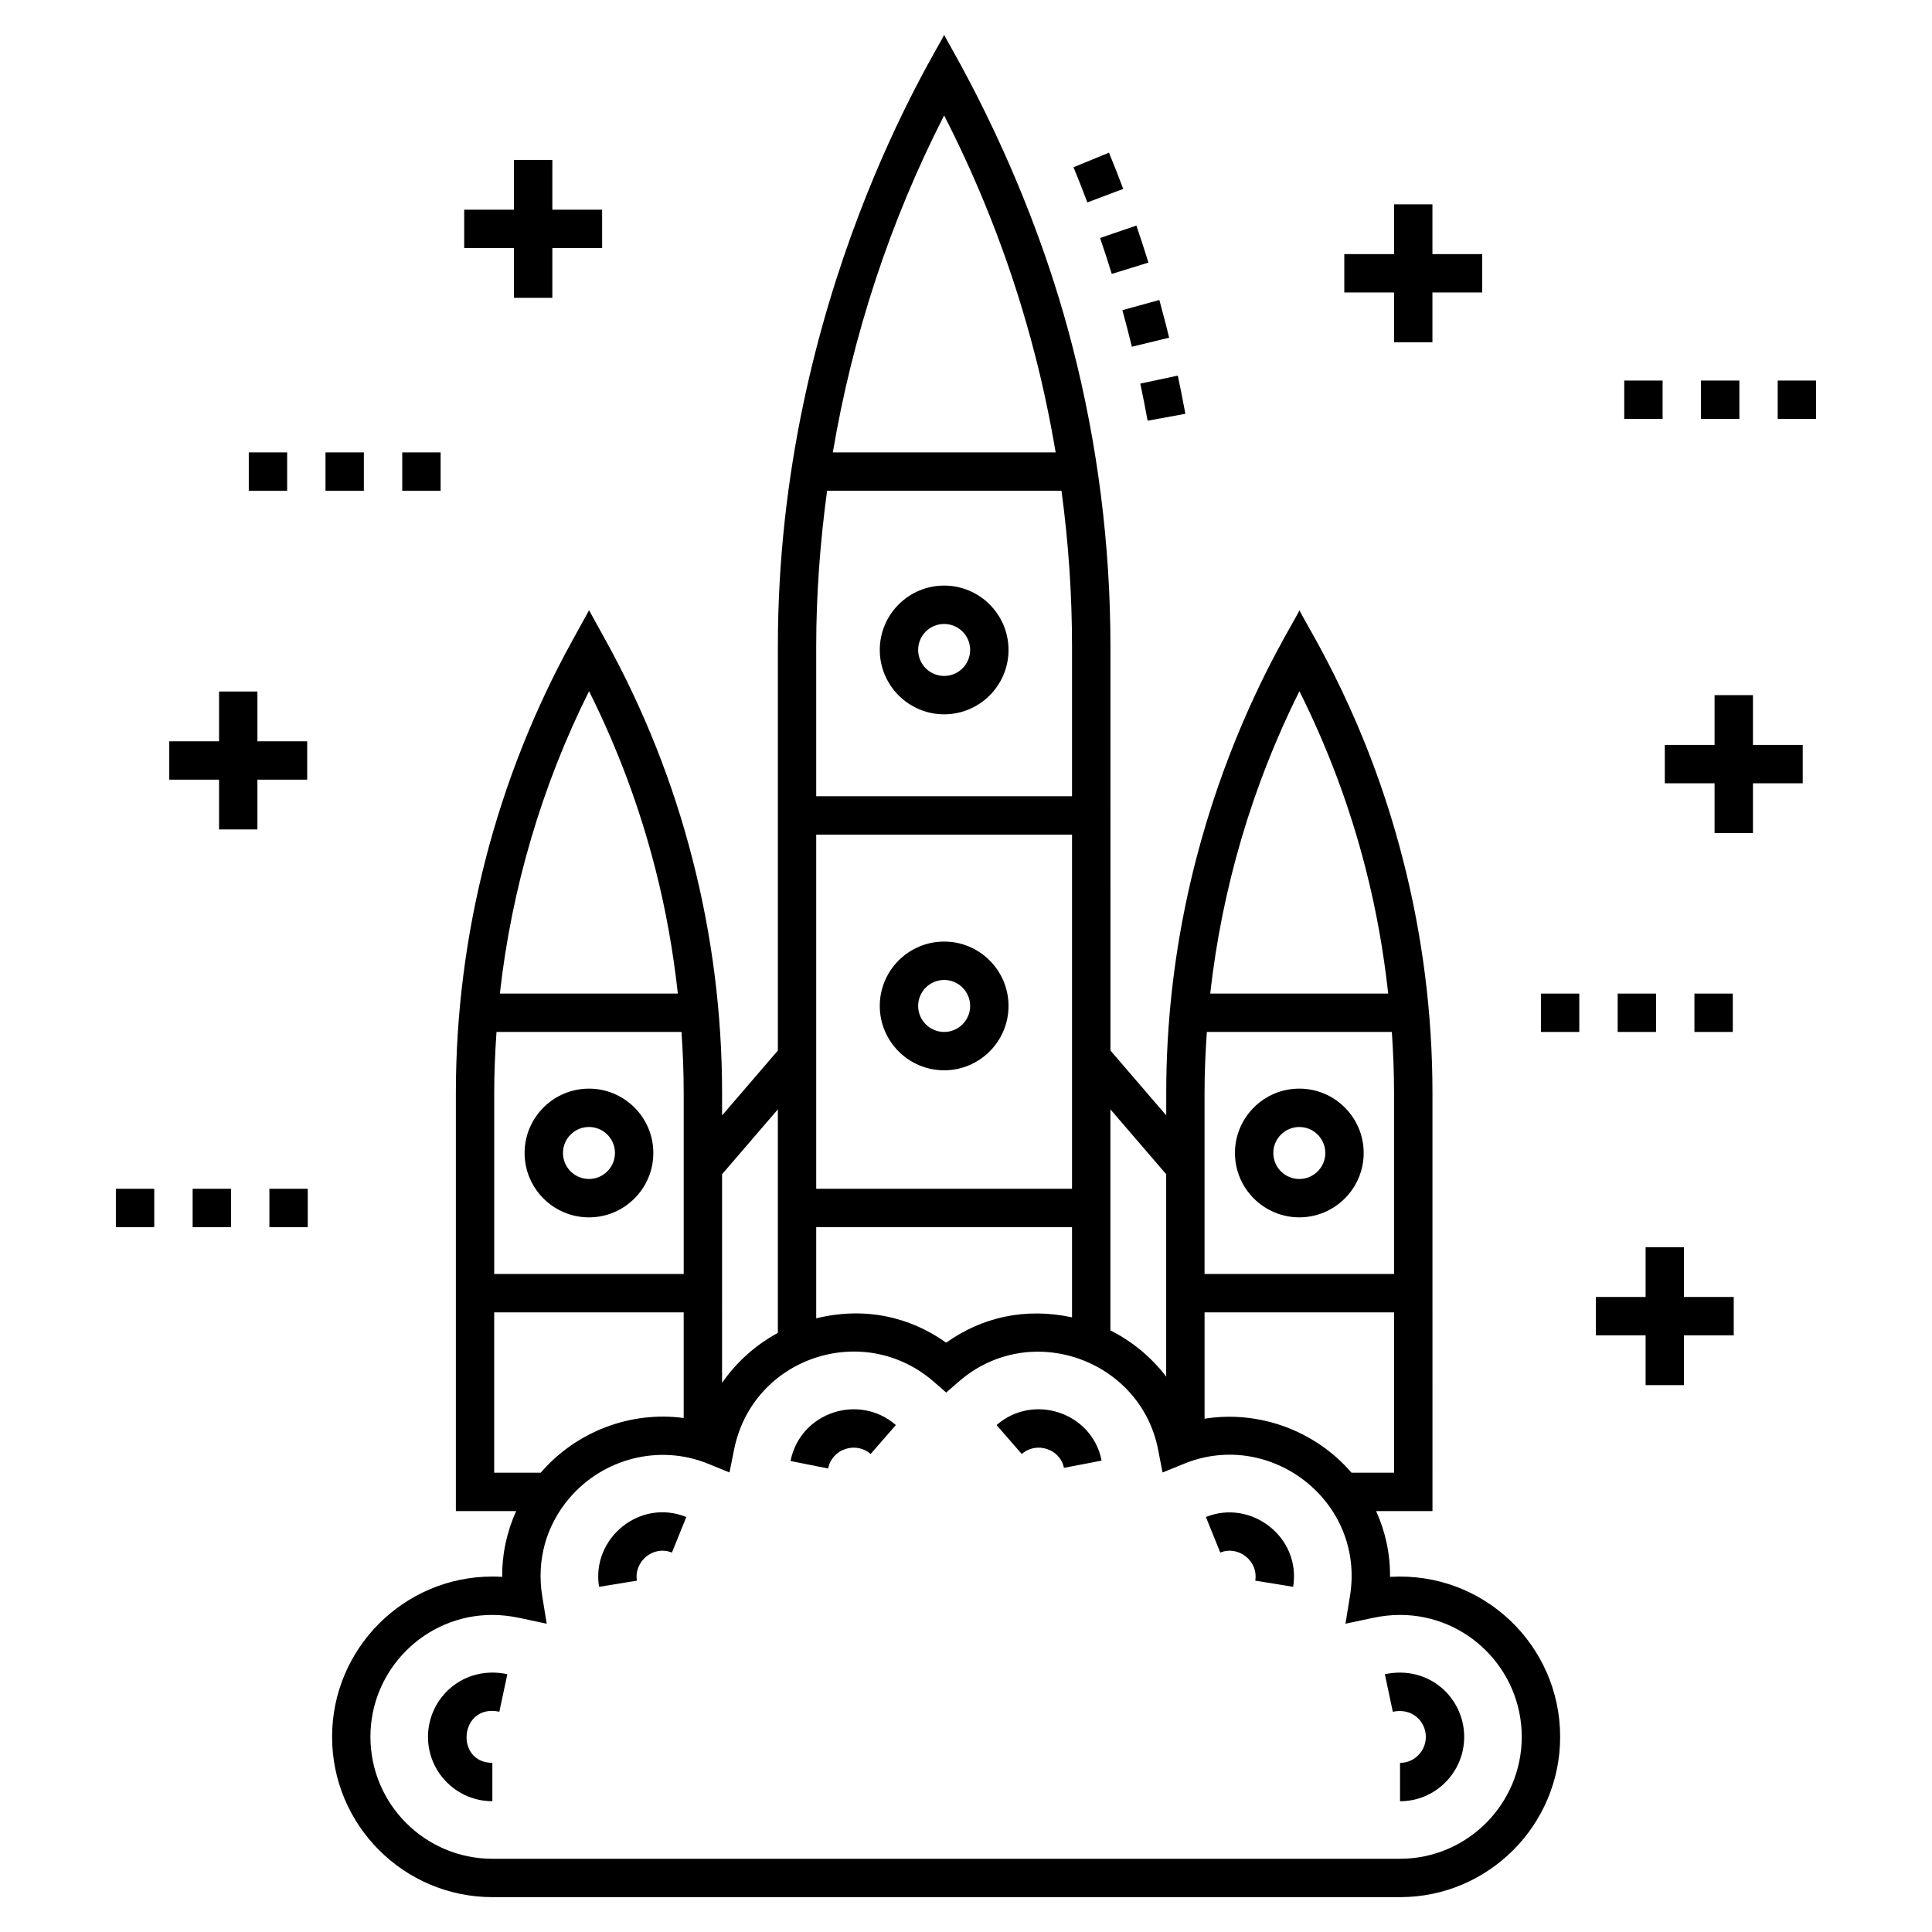 <?xml version="1.0" encoding="UTF-8"?>
<!-- Uploaded to: SVG Repo, www.svgrepo.com, Generator: SVG Repo Mixer Tools -->
<svg fill="#000000" width="800px" height="800px" version="1.1" viewBox="144 144 512 512" xmlns="http://www.w3.org/2000/svg">
 <g>
  <path d="m441.67 194.06c-1.211-3.219-2.469-6.422-3.777-9.602l-9.402 3.863c1.27 3.09 2.488 6.195 3.664 9.32z"/>
  <path d="m442.98 232c0.332 1.293 0.66 2.59 0.977 3.887l9.879-2.398c-0.324-1.344-0.664-2.688-1.008-4.019-0.508-1.992-1.039-3.984-1.586-5.973l-9.805 2.699c0.531 1.926 1.047 3.856 1.543 5.805z"/>
  <path d="m438.63 216.59 9.715-3c-1.012-3.285-2.078-6.555-3.191-9.812l-9.621 3.293c1.082 3.156 2.113 6.332 3.098 9.52z"/>
  <path d="m448.13 255.49 10.004-1.828c-0.617-3.383-1.285-6.762-2-10.125l-9.945 2.125c0.699 3.266 1.344 6.543 1.941 9.828z"/>
  <path d="m394.21 333.3c9.406 0 17.059-7.652 17.059-17.059 0-9.402-7.652-17.055-17.059-17.055s-17.059 7.652-17.059 17.055c0 9.406 7.652 17.059 17.059 17.059zm0-23.945c3.797 0 6.891 3.09 6.891 6.887s-3.09 6.891-6.891 6.891c-3.797 0-6.891-3.09-6.891-6.891 0-3.797 3.09-6.887 6.891-6.887z"/>
  <path d="m394.21 427.64c9.406 0 17.059-7.652 17.059-17.055 0-9.406-7.652-17.059-17.059-17.059s-17.059 7.652-17.059 17.059 7.652 17.055 17.059 17.055zm0-23.941c3.797 0 6.891 3.09 6.891 6.891 0 3.797-3.09 6.887-6.891 6.887-3.797 0-6.891-3.09-6.891-6.887 0-3.801 3.09-6.891 6.891-6.891z"/>
  <path d="m488.33 466.61c9.406 0 17.059-7.652 17.059-17.059 0-9.402-7.652-17.055-17.059-17.055-9.402 0-17.055 7.652-17.055 17.055 0 9.41 7.652 17.059 17.055 17.059zm0-23.941c3.797 0 6.891 3.09 6.891 6.887s-3.09 6.891-6.891 6.891c-3.797 0-6.887-3.09-6.887-6.891s3.09-6.887 6.887-6.887z"/>
  <path d="m300.08 432.5c-9.402 0-17.055 7.652-17.055 17.055 0 9.406 7.652 17.059 17.055 17.059 9.406 0 17.059-7.652 17.059-17.059s-7.652-17.055-17.059-17.055zm0 23.941c-3.797 0-6.887-3.09-6.887-6.891 0-3.797 3.09-6.887 6.887-6.887s6.891 3.09 6.891 6.887c0 3.801-3.094 6.891-6.891 6.891z"/>
  <path d="m274.48 646.76h240.55c23.395 0 42.426-19.055 42.426-42.477 0-24.305-20.379-43.887-45.082-42.395 0.051-6.09-1.219-11.988-3.691-17.441h14.938l-0.004-110.82c0-20.859-2.633-41.668-7.816-61.836-9.523-37.352-25.059-61.168-27.438-66.066-1.871 4.562-35.297 53.98-35.297 127.9v5.969l-14.785-17.195-0.004-107.16c0-26.777-3.387-53.52-10.07-79.465-11.711-45.711-32.328-79.082-34-82.543-1.535 3.773-44.062 69.453-44.062 162.01v107.16l-14.785 17.195v-5.969c0-20.859-2.633-41.668-7.816-61.836-5.141-20.168-12.875-39.68-22.984-58l-4.453-8.066-4.449 8.07c-20.18 36.613-30.848 78.051-30.848 119.83v110.82h15.984c-2.477 5.453-3.75 11.352-3.703 17.441-0.879-0.059-1.746-0.086-2.606-0.086-23.422 0-42.477 19.055-42.477 42.48-0.004 23.422 19.051 42.477 42.477 42.477zm227.68-112.48c-9.672-11.238-24.609-16.594-38.938-14.305v-28.184h50.219v42.488zm-13.805-207.11c7.535 15.059 13.438 30.871 17.582 47.137 2.785 10.84 4.719 21.879 5.953 33h-47.172c3.117-27.832 11.102-55.039 23.637-80.137zm-25.137 106.45c0-5.394 0.242-10.773 0.609-16.145h49.027c0.363 5.371 0.582 10.758 0.582 16.145v48h-50.219zm-10.168 21.562v53.641c-3.922-5.137-8.98-9.336-14.785-12.246l0.004-58.586zm-92.746 14.02h67.793v23.91c-12.445-2.688-23.957 0.004-33.352 6.711-9.66-6.902-21.645-9.59-34.441-6.453zm2.883-195.15h62.117c1.84 13.648 2.793 27.41 2.793 41.184v39.781h-67.793v-39.781c0-13.797 1.039-27.551 2.883-41.184zm31.016-99.457c10.395 20.293 18.504 41.68 24.145 63.707 2.176 8.449 3.957 16.988 5.41 25.582h-59.051c5.246-31.016 15.137-61.203 29.496-89.289zm-33.898 190.59h67.793v93.852l-67.793-0.004zm-10.168 72.809v59.242c-5.894 3.188-10.953 7.723-14.785 13.238l0.004-55.289zm-24.949 43.629h-50.219v-48c0-5.394 0.242-10.773 0.609-16.145h49.027c0.363 5.371 0.582 10.758 0.582 16.145zm-25.086-154.45c7.535 15.059 13.438 30.871 17.582 47.137 2.785 10.84 4.719 21.879 5.953 33h-47.172c3.117-27.832 11.102-55.039 23.637-80.137zm-25.137 164.62h50.219v27.992c-14.004-1.879-28.445 3.527-37.887 14.496h-12.332zm-0.488 80.18c2.277 0 4.684 0.266 7.141 0.785l7.269 1.547-1.195-7.336c-1.535-9.465 1.016-18.672 7.184-25.926 8.977-10.551 23.836-14.402 36.754-9.145l5.695 2.32 1.207-6.031c4.906-24.527 34.305-34.219 52.883-18.051l3.336 2.902 3.336-2.902c18.891-16.43 48.199-5.797 52.82 18.02l1.18 6.074 5.731-2.332c22.777-9.297 48.027 9.895 43.938 35.07l-1.195 7.336 7.269-1.547c2.492-0.527 4.848-0.785 7.195-0.785 17.785 0 32.254 14.496 32.254 32.312s-14.469 32.309-32.254 32.309h-240.55c-17.816 0-32.309-14.492-32.309-32.309-0.004-17.816 14.492-32.312 32.309-32.312z"/>
  <path d="m521.86 604.29c0 3.797-3.066 6.891-6.836 6.891v10.168c9.375 0 17.004-7.652 17.004-17.059 0-10.305-9.289-19.098-21.027-16.605l2.109 9.945c5.266-1.105 8.75 2.656 8.75 6.66z"/>
  <path d="m476.66 562.89 10.035 1.633c2.152-13.242-11.238-23.324-23.125-18.5l3.816 9.422c4.812-1.953 10.121 2.223 9.273 7.445z"/>
  <path d="m425.95 533 9.984-1.93c-2.449-12.648-17.973-18-27.836-9.418l6.68 7.672c3.941-3.445 10.215-1.281 11.172 3.676z"/>
  <path d="m374.73 529.32 6.68-7.672c-9.746-8.48-25.336-3.418-27.914 9.531l9.969 1.992c1.055-5.293 7.398-7.227 11.266-3.852z"/>
  <path d="m312.79 562.89c-0.836-5.137 4.371-9.43 9.273-7.441l3.816-9.422c-12.328-5-25.215 5.656-23.125 18.5z"/>
  <path d="m274.48 621.34v-10.168c-10.023 0-8.699-15.801 1.852-13.551l2.121-9.945c-11.648-2.473-21.031 6.258-21.031 16.605-0.004 9.41 7.652 17.059 17.059 17.059z"/>
  <path d="m513.44 234.7h10.168v-13.191h13.195v-10.168h-13.195v-13.191h-10.168v13.191h-13.188v10.168h13.188z"/>
  <path d="m202.05 363.81h10.168v-13.191h13.191v-10.168h-13.191v-13.191h-10.168v13.191h-13.191v10.168h13.191z"/>
  <path d="m280.21 222.93h10.168v-13.191h13.191v-10.168h-13.191v-13.188h-10.168v13.188h-13.191v10.168h13.191z"/>
  <path d="m580.1 511.07h10.168v-13.188h13.191v-10.172h-13.191v-13.191h-10.168v13.191h-13.188v10.172h13.188z"/>
  <path d="m598.38 364.77h10.168v-13.191h13.191v-10.168h-13.191v-13.191h-10.168v13.191h-13.191v10.168h13.191z"/>
  <path d="m615.11 244.85h10.168v10.168h-10.168z"/>
  <path d="m594.78 244.85h10.168v10.168h-10.168z"/>
  <path d="m574.44 244.85h10.168v10.168h-10.168z"/>
  <path d="m250.6 263.89h10.168v10.168h-10.168z"/>
  <path d="m230.26 263.89h10.168v10.168h-10.168z"/>
  <path d="m209.93 263.89h10.168v10.168h-10.168z"/>
  <path d="m174.71 459.04h10.168v10.168h-10.168z"/>
  <path d="m215.39 459.04h10.168v10.168h-10.168z"/>
  <path d="m195.05 459.04h10.168v10.168h-10.168z"/>
  <path d="m593.04 407.31h10.168v10.168h-10.168z"/>
  <path d="m572.7 407.31h10.168v10.168h-10.168z"/>
  <path d="m552.36 407.31h10.168v10.168h-10.168z"/>
 </g>
</svg>